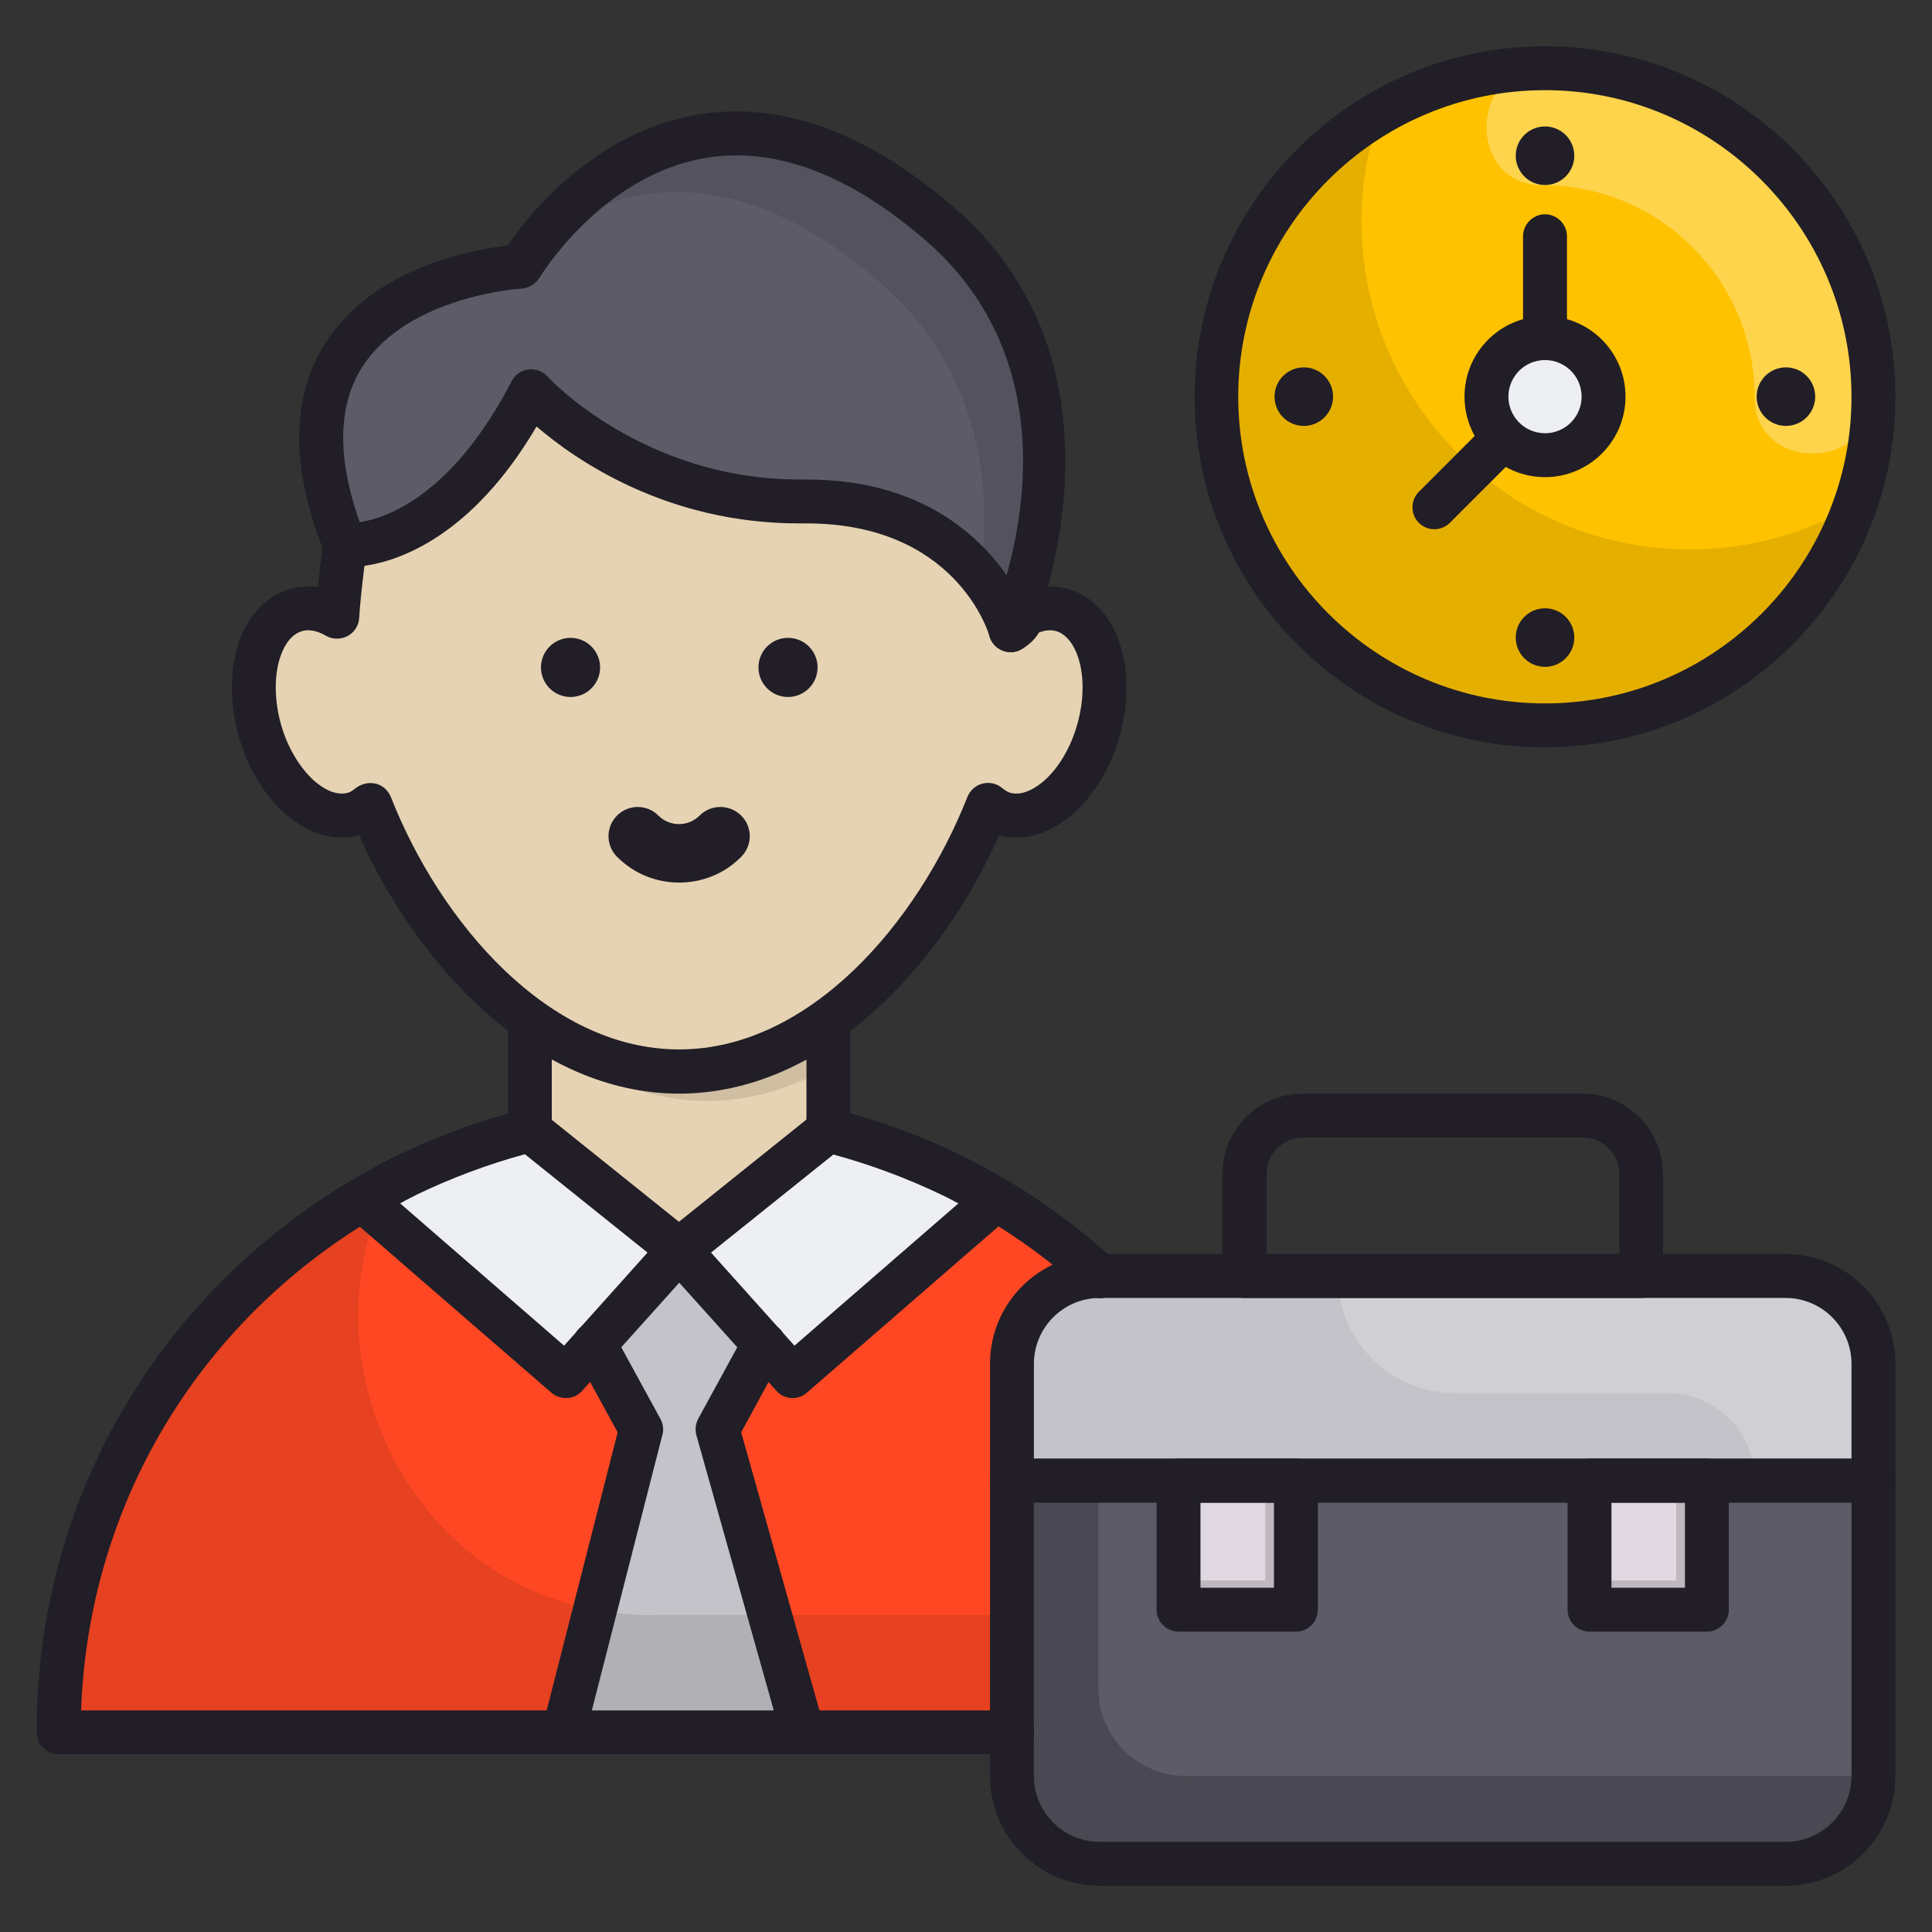 <svg id="Layer_1" enable-background="new 0 0 66 66" height="512" viewBox="0 0 66 66" width="512" xmlns="http://www.w3.org/2000/svg"><rect x="0" y="0" width="66" height="66" fill="#333333" stroke="none"/><g><g><g><circle cx="52.73" cy="13.55" fill="#fec200" r="11.22"/></g><g opacity=".1"><path d="m57.73 18.77c-6.2 0-11.22-5.03-11.22-11.22 0-1.31.24-2.56.65-3.73-3.37 1.94-5.65 5.57-5.65 9.73 0 6.2 5.03 11.22 11.22 11.22 4.89 0 9.04-3.13 10.58-7.49-1.65.94-3.55 1.49-5.58 1.49z"/></g><g opacity=".3"><path d="m63.44 10.22c-1.25-3.99-3.88-6.32-7.38-7.38-1.14-.35-2.26-.51-3.34-.51-2.55 0-2.6 3.96-.06 4h.06c3.98 0 7.22 3.24 7.22 7.22v.06c.04 2.55 4 2.49 4-.06.01-1.07-.14-2.19-.5-3.33z" fill="#fff"/></g><g><path d="m32.41 40.12c-.89-.42-1.81-.77-2.75-1.07h-13.02c-.94.31-1.86.65-2.74 1.07-6.45 3.14-11.08 9.43-11.84 16.88-.12 1.17.83 2.18 2 2.18h38.2c1.17 0 2.12-1.01 2-2.18-.77-7.45-5.4-13.74-11.85-16.88z" fill="#ff4823"/></g><g><path d="m19.21 59.18 2.65-10.35-1.59-2.92 2.89-3.21 2.88 3.21-1.59 2.92 2.92 10.35z" fill="#c4c3c9"/></g><g opacity=".1"><path d="m22.34 55.18c-8.21 0-12.17-8.71-9.02-14.76-6.14 3.23-10.52 9.35-11.26 16.58-.12 1.17.83 2.18 2 2.18h38.2c1.17 0 2.12-1.01 2-2.18-.06-.62-.16-1.23-.28-1.83h-21.64z"/></g><g><path d="m28.25 38.61v-3.76c-1.55 1.1-3.27 1.76-5.1 1.76-1.84 0-3.56-.66-5.11-1.76v3.76c-1.13.29-2.21.69-3.27 1.14.81.9 1.35 2 1.63 3.19h13.66c.31-1.15.88-2.22 1.71-3.08-1.13-.51-2.3-.94-3.52-1.25z" fill="#e5d3b3"/></g><g><path d="m11.61 18.62s3.48.31 6.36-5.26c0 0 3.45 3.83 9.29 3.77s7.09 4.39 7.09 4.39 3.8-8.49-2.4-13.87c-8.93-7.72-14.35 1.46-14.35 1.46s-9.6.49-5.99 9.51z" fill="#5d5b68"/></g><g opacity=".1"><path d="m32.07 7.66c-7.24-6.28-12.17-1.41-13.77.64 2.43-1.87 6.49-3.23 11.77 1.36 3.53 3.06 3.82 7.13 3.42 10.07.75.95.99 1.8.99 1.8s3.8-8.49-2.41-13.87z"/></g><g><path d="m36.24 20.84c-.46-.13-.94-.03-1.4.23.02.25.01-.01-.03-.4-.19.54-.33.85-.33.85s-1.24-4.45-7.09-4.39c-5.84.06-9.29-3.77-9.29-3.77-2.88 5.56-6.35 5.26-6.36 5.26-.13.92-.24 1.89-.27 2.45-.46-.27-.95-.36-1.4-.23-1.23.35-1.78 2.2-1.24 4.12.55 1.92 1.99 3.2 3.22 2.85.2-.06.38-.17.55-.3 1.89 4.82 5.9 9.11 10.55 9.11s8.66-4.29 10.55-9.11c.16.13.34.24.55.3 1.23.35 2.67-.92 3.22-2.85.55-1.92 0-3.77-1.23-4.12z" fill="#e5d3b3"/></g><g><path d="m36.24 20.84c-.46-.13-.94-.03-1.4.23.02.25.01-.01-.03-.4-.19.54-.33.85-.33.85s-1.24-4.45-7.09-4.39c-5.84.06-9.29-3.77-9.29-3.77-2.88 5.56-6.35 5.26-6.36 5.26-.13.92-.24 1.89-.27 2.45-.46-.27-.95-.36-1.4-.23-1.23.35-1.78 2.2-1.24 4.12.55 1.92 1.99 3.2 3.22 2.85.2-.06.38-.17.55-.3 1.89 4.82 5.9 9.11 10.55 9.11s8.66-4.29 10.55-9.11c.16.13.34.24.55.3 1.23.35 2.67-.92 3.22-2.85.55-1.92 0-3.77-1.23-4.12z" fill="#e5d3b3"/></g><g opacity=".1"><path d="m18.05 35.04c1.78 1.57 3.86 2.57 6.11 2.57 1.44 0 2.83-.41 4.1-1.13v-1.64c-1.55 1.1-3.27 1.76-5.1 1.76-1.84 0-3.56-.66-5.11-1.76z"/></g><g><path d="m27.03 47.01 6.96-6.04c-.51-.31-1.04-.6-1.58-.86-1.32-.64-2.71-1.14-4.16-1.51l-5.1 4.09z" fill="#eeeff3"/></g><g><path d="m23.16 42.7-5.1-4.09h-.01c-1.44.37-2.83.87-4.14 1.51-.54.26-1.07.56-1.58.86l6.96 6.03z" fill="#eeeff3"/></g><g><path d="m34.52 50.58v10.09c0 1.66 1.34 3 3 3h23.43c1.66 0 3-1.34 3-3v-10.09z" fill="#5d5b68"/></g><g opacity=".2"><path d="m63.95 60.67h-23.43c-1.66 0-3-1.34-3-3v-7.09h-3v10.09c0 1.66 1.34 3 3 3h23.43c1.66 0 3-1.34 3-3z"/></g><g><path d="m60.95 43.59h-23.43c-1.66 0-3 1.34-3 3v3.99h29.43v-3.99c0-1.66-1.34-3-3-3z" fill="#c4c3c9"/></g><g><path d="m40.21 50.58h4.01v4.41h-4.01z" fill="#e1d9e1"/></g><g><path d="m54.25 50.58h4.01v4.41h-4.01z" fill="#e1d9e1"/></g><g opacity=".15"><path d="m57.26 50.58v3.41h-3.01v1h4.01v-4.41z"/></g><g opacity=".15"><path d="m43.22 50.58v3.41h-3.01v1h4.01v-4.41z"/></g><g><circle cx="52.73" cy="13.55" fill="#eeeff3" r="2"/></g><g opacity=".2"><path d="m60.95 43.59h-15.25c0 2.21 1.79 4 4 4h7.26c1.65 0 2.99 1.34 2.99 2.99h4v-3.99c0-1.66-1.34-3-3-3z" fill="#fff"/></g></g><g><g><path d="m18.1 39.36c-.41 0-.75-.34-.75-.75v-3.76c0-.41.34-.75.75-.75s.75.34.75.75v3.76c0 .41-.34.75-.75.75z" fill="#211e27"/></g><g><path d="m28.3 39.36c-.41 0-.75-.34-.75-.75v-3.76c0-.41.34-.75.75-.75s.75.34.75.75v3.76c0 .41-.33.75-.75.75z" fill="#211e27"/></g><g><path d="m34.53 22.28c-.1 0-.21-.02-.31-.07-.38-.17-.55-.61-.38-.99.15-.33 3.49-8.05-2.21-13-2.61-2.26-5.13-3.21-7.49-2.83-3.58.58-5.69 4.06-5.71 4.1-.13.21-.36.35-.61.37-.04 0-3.88.24-5.44 2.67-.91 1.42-.87 3.38.1 5.82.15.38-.03.82-.42.97-.38.15-.82-.03-.97-.42-1.17-2.91-1.16-5.33.03-7.19 1.66-2.59 5.06-3.19 6.22-3.32.68-1 2.93-3.89 6.53-4.48 2.82-.46 5.76.61 8.73 3.18 6.55 5.68 2.64 14.65 2.6 14.74-.11.28-.39.45-.67.45z" fill="#211e27"/></g><g><path d="m23.2 37.36c-4.89 0-8.92-4.32-10.93-8.82-.83.22-1.75-.05-2.53-.74-.71-.63-1.28-1.57-1.58-2.63s-.32-2.16-.05-3.07c.3-1.02.96-1.74 1.8-1.98.31-.09.63-.11.95-.07.05-.46.11-1 .19-1.54.06-.39.41-.66.8-.64.12.01 3.05.13 5.63-4.85.11-.22.33-.37.57-.4s.49.06.65.24c.03.04 3.26 3.52 8.6 3.52h.25c4.41 0 6.42 2.45 7.23 3.9.57-.26 1.16-.32 1.71-.16 1.65.47 2.42 2.69 1.75 5.05-.3 1.07-.87 2-1.58 2.63-.78.69-1.71.96-2.53.74-2 4.51-6.03 8.82-10.93 8.82zm-10.55-10.61c.06 0 .13.01.19.02.23.06.42.23.51.45 1.69 4.3 5.39 8.63 9.85 8.63s8.16-4.34 9.85-8.63c.09-.22.28-.39.51-.45s.48-.01.66.14c.11.09.2.14.28.17.46.13.93-.2 1.17-.41.5-.44.91-1.14 1.13-1.92.46-1.63-.01-2.99-.72-3.19-.2-.06-.41-.02-.59.05-.14.25-.38.45-.61.58-.2.11-.44.12-.65.03s-.37-.27-.43-.49c-.04-.16-1.18-3.85-6.25-3.85-.08 0-.17 0-.26 0-4.5 0-7.61-2.15-8.96-3.31-2.21 3.75-4.68 4.59-5.88 4.76-.09.73-.16 1.39-.18 1.79-.02.26-.17.49-.4.61s-.51.12-.73-.01c-.21-.12-.52-.25-.82-.16-.46.13-.68.66-.77.96-.19.63-.17 1.45.05 2.23s.64 1.48 1.13 1.92c.24.21.7.54 1.16.41.08-.02.17-.08.28-.17.14-.1.31-.16.48-.16z" fill="#211e27"/></g><g><path d="m27.08 47.76c-.21 0-.41-.08-.56-.25l-3.88-4.32c-.14-.15-.21-.36-.19-.56.02-.21.12-.39.28-.52l5.1-4.09c.18-.15.43-.2.66-.14 1.5.38 2.94.91 4.29 1.56.5.24 1.02.53 1.64.89.21.12.34.34.36.58s-.07.48-.26.63l-6.96 6.04c-.13.12-.31.18-.48.18zm-2.79-4.97 2.85 3.18 5.6-4.86c-.21-.11-.41-.22-.61-.31-1.15-.55-2.38-1.01-3.66-1.36z" fill="#211e27"/></g><g><path d="m19.33 47.76c-.17 0-.35-.06-.49-.18l-6.96-6.03c-.18-.16-.28-.39-.26-.63s.16-.46.36-.58c.61-.36 1.13-.65 1.64-.89 1.32-.64 2.75-1.16 4.23-1.55.19-.06.4-.05.58.04.05.02.1.06.14.09l5.1 4.09c.16.13.26.32.28.52.02.21-.05.41-.19.56l-3.88 4.32c-.14.16-.34.24-.55.24zm-5.66-6.65 5.6 4.86 2.85-3.18-4.19-3.36c-1.28.35-2.5.81-3.65 1.36-.2.1-.4.2-.61.32z" fill="#211e27"/></g><g><path d="m19.26 59.93c-.06 0-.12-.01-.19-.02-.4-.1-.64-.51-.54-.91l2.57-10.07-1.45-2.65c-.2-.36-.06-.82.3-1.02.37-.2.82-.06 1.02.3l1.59 2.91c.09.17.12.36.07.54l-2.65 10.35c-.08.34-.38.57-.72.57z" fill="#211e27"/></g><g><path d="m27.42 59.93c-.33 0-.63-.22-.72-.55l-2.91-10.35c-.05-.19-.03-.39.06-.56l1.59-2.91c.2-.36.65-.5 1.02-.3.36.2.5.65.3 1.02l-1.44 2.65 2.83 10.06c.11.4-.12.81-.52.92-.08.01-.15.02-.21.02z" fill="#211e27"/></g><g><path d="m23.2 30.15c-.77 0-1.53-.29-2.12-.88-.39-.39-.39-1.02 0-1.41s1.02-.39 1.41 0 1.02.39 1.41 0 1.02-.39 1.42 0c.39.39.39 1.02 0 1.41-.58.59-1.35.88-2.12.88z" fill="#211e27"/></g><g><circle cx="19.49" cy="22.8" fill="#211e27" r="1.01"/></g><g><circle cx="26.92" cy="22.8" fill="#211e27" r="1.01"/></g><g><path d="m61 64.42h-23.43c-2.07 0-3.75-1.68-3.75-3.75v-10.09c0-.41.34-.75.75-.75h29.43c.41 0 .75.34.75.75v10.09c0 2.07-1.68 3.75-3.75 3.75zm-25.68-13.09v9.34c0 1.24 1.01 2.25 2.25 2.25h23.43c1.24 0 2.25-1.01 2.25-2.25v-9.34z" fill="#211e27"/></g><g><path d="m64 51.33h-29.43c-.41 0-.75-.34-.75-.75v-3.99c0-2.07 1.68-3.75 3.75-3.75h23.43c2.07 0 3.75 1.68 3.75 3.75v3.99c0 .42-.34.75-.75.75zm-28.68-1.5h27.93v-3.24c0-1.24-1.01-2.25-2.25-2.25h-23.43c-1.24 0-2.25 1.01-2.25 2.25z" fill="#211e27"/></g><g><path d="m56.06 44.34h-13.55c-.41 0-.75-.34-.75-.75v-3.48c0-1.52 1.23-2.75 2.75-2.75h9.55c1.52 0 2.75 1.23 2.75 2.75v3.48c0 .41-.33.75-.75.75zm-12.8-1.5h12.06v-2.73c0-.69-.56-1.25-1.25-1.25h-9.55c-.69 0-1.25.56-1.25 1.25v2.73z" fill="#211e27"/></g><g><path d="m44.27 55.74h-4.01c-.41 0-.75-.34-.75-.75v-4.41c0-.41.34-.75.75-.75h4.01c.41 0 .75.34.75.75v4.41c0 .41-.33.75-.75.75zm-3.26-1.5h2.51v-2.91h-2.51z" fill="#211e27"/></g><g><path d="m58.31 55.74h-4.01c-.41 0-.75-.34-.75-.75v-4.41c0-.41.34-.75.75-.75h4.01c.41 0 .75.34.75.75v4.41c0 .41-.34.75-.75.75zm-3.26-1.5h2.51v-2.91h-2.51z" fill="#211e27"/></g><g><path d="m52.78 25.53c-6.6 0-11.97-5.37-11.97-11.97s5.36-11.98 11.97-11.98 11.97 5.37 11.97 11.97-5.37 11.98-11.97 11.98zm0-22.45c-5.78 0-10.48 4.7-10.48 10.47s4.7 10.48 10.48 10.48 10.47-4.7 10.47-10.47-4.7-10.48-10.47-10.48z" fill="#211e27"/></g><g><path d="m52.78 16.3c-1.52 0-2.75-1.23-2.75-2.75s1.23-2.75 2.75-2.75 2.75 1.23 2.75 2.75-1.24 2.75-2.75 2.75zm0-4c-.69 0-1.25.56-1.25 1.25s.56 1.25 1.25 1.25 1.25-.56 1.25-1.25-.56-1.25-1.25-1.25z" fill="#211e27"/></g><g><path d="m52.78 12.3c-.41 0-.75-.34-.75-.75v-3.48c0-.41.34-.75.75-.75s.75.34.75.75v3.48c0 .42-.34.75-.75.75z" fill="#211e27"/></g><g><path d="m49 18.08c-.19 0-.38-.07-.53-.22-.29-.29-.29-.77 0-1.06l2.36-2.36c.29-.29.77-.29 1.06 0s.29.77 0 1.06l-2.36 2.36c-.14.14-.34.22-.53.22z" fill="#211e27"/></g><g><circle cx="52.78" cy="5.32" fill="#211e27" r="1"/></g><g><circle cx="52.78" cy="21.78" fill="#211e27" r="1"/></g><g><circle cx="61.01" cy="13.55" fill="#211e27" r="1"/></g><g><circle cx="44.54" cy="13.55" fill="#211e27" r="1"/></g><g><path d="m37.57 44.35c-.18 0-.36-.07-.51-.2-1.04-.96-2.18-1.81-3.4-2.53-.36-.21-.47-.67-.26-1.03.21-.35.67-.47 1.03-.26 1.3.78 2.53 1.69 3.65 2.72.3.28.32.75.04 1.06-.15.16-.35.24-.55.24z" fill="#211e27"/></g><g><path d="m34.57 59.93h-32.57c-.41 0-.75-.34-.75-.75 0-7.8 4.01-14.84 10.74-18.85.36-.21.82-.09 1.03.26s.1.82-.26 1.03c-6.05 3.61-9.74 9.85-9.99 16.81h31.8c.41 0 .75.34.75.75s-.34.75-.75.75z" fill="#211e27"/></g></g></g></svg>